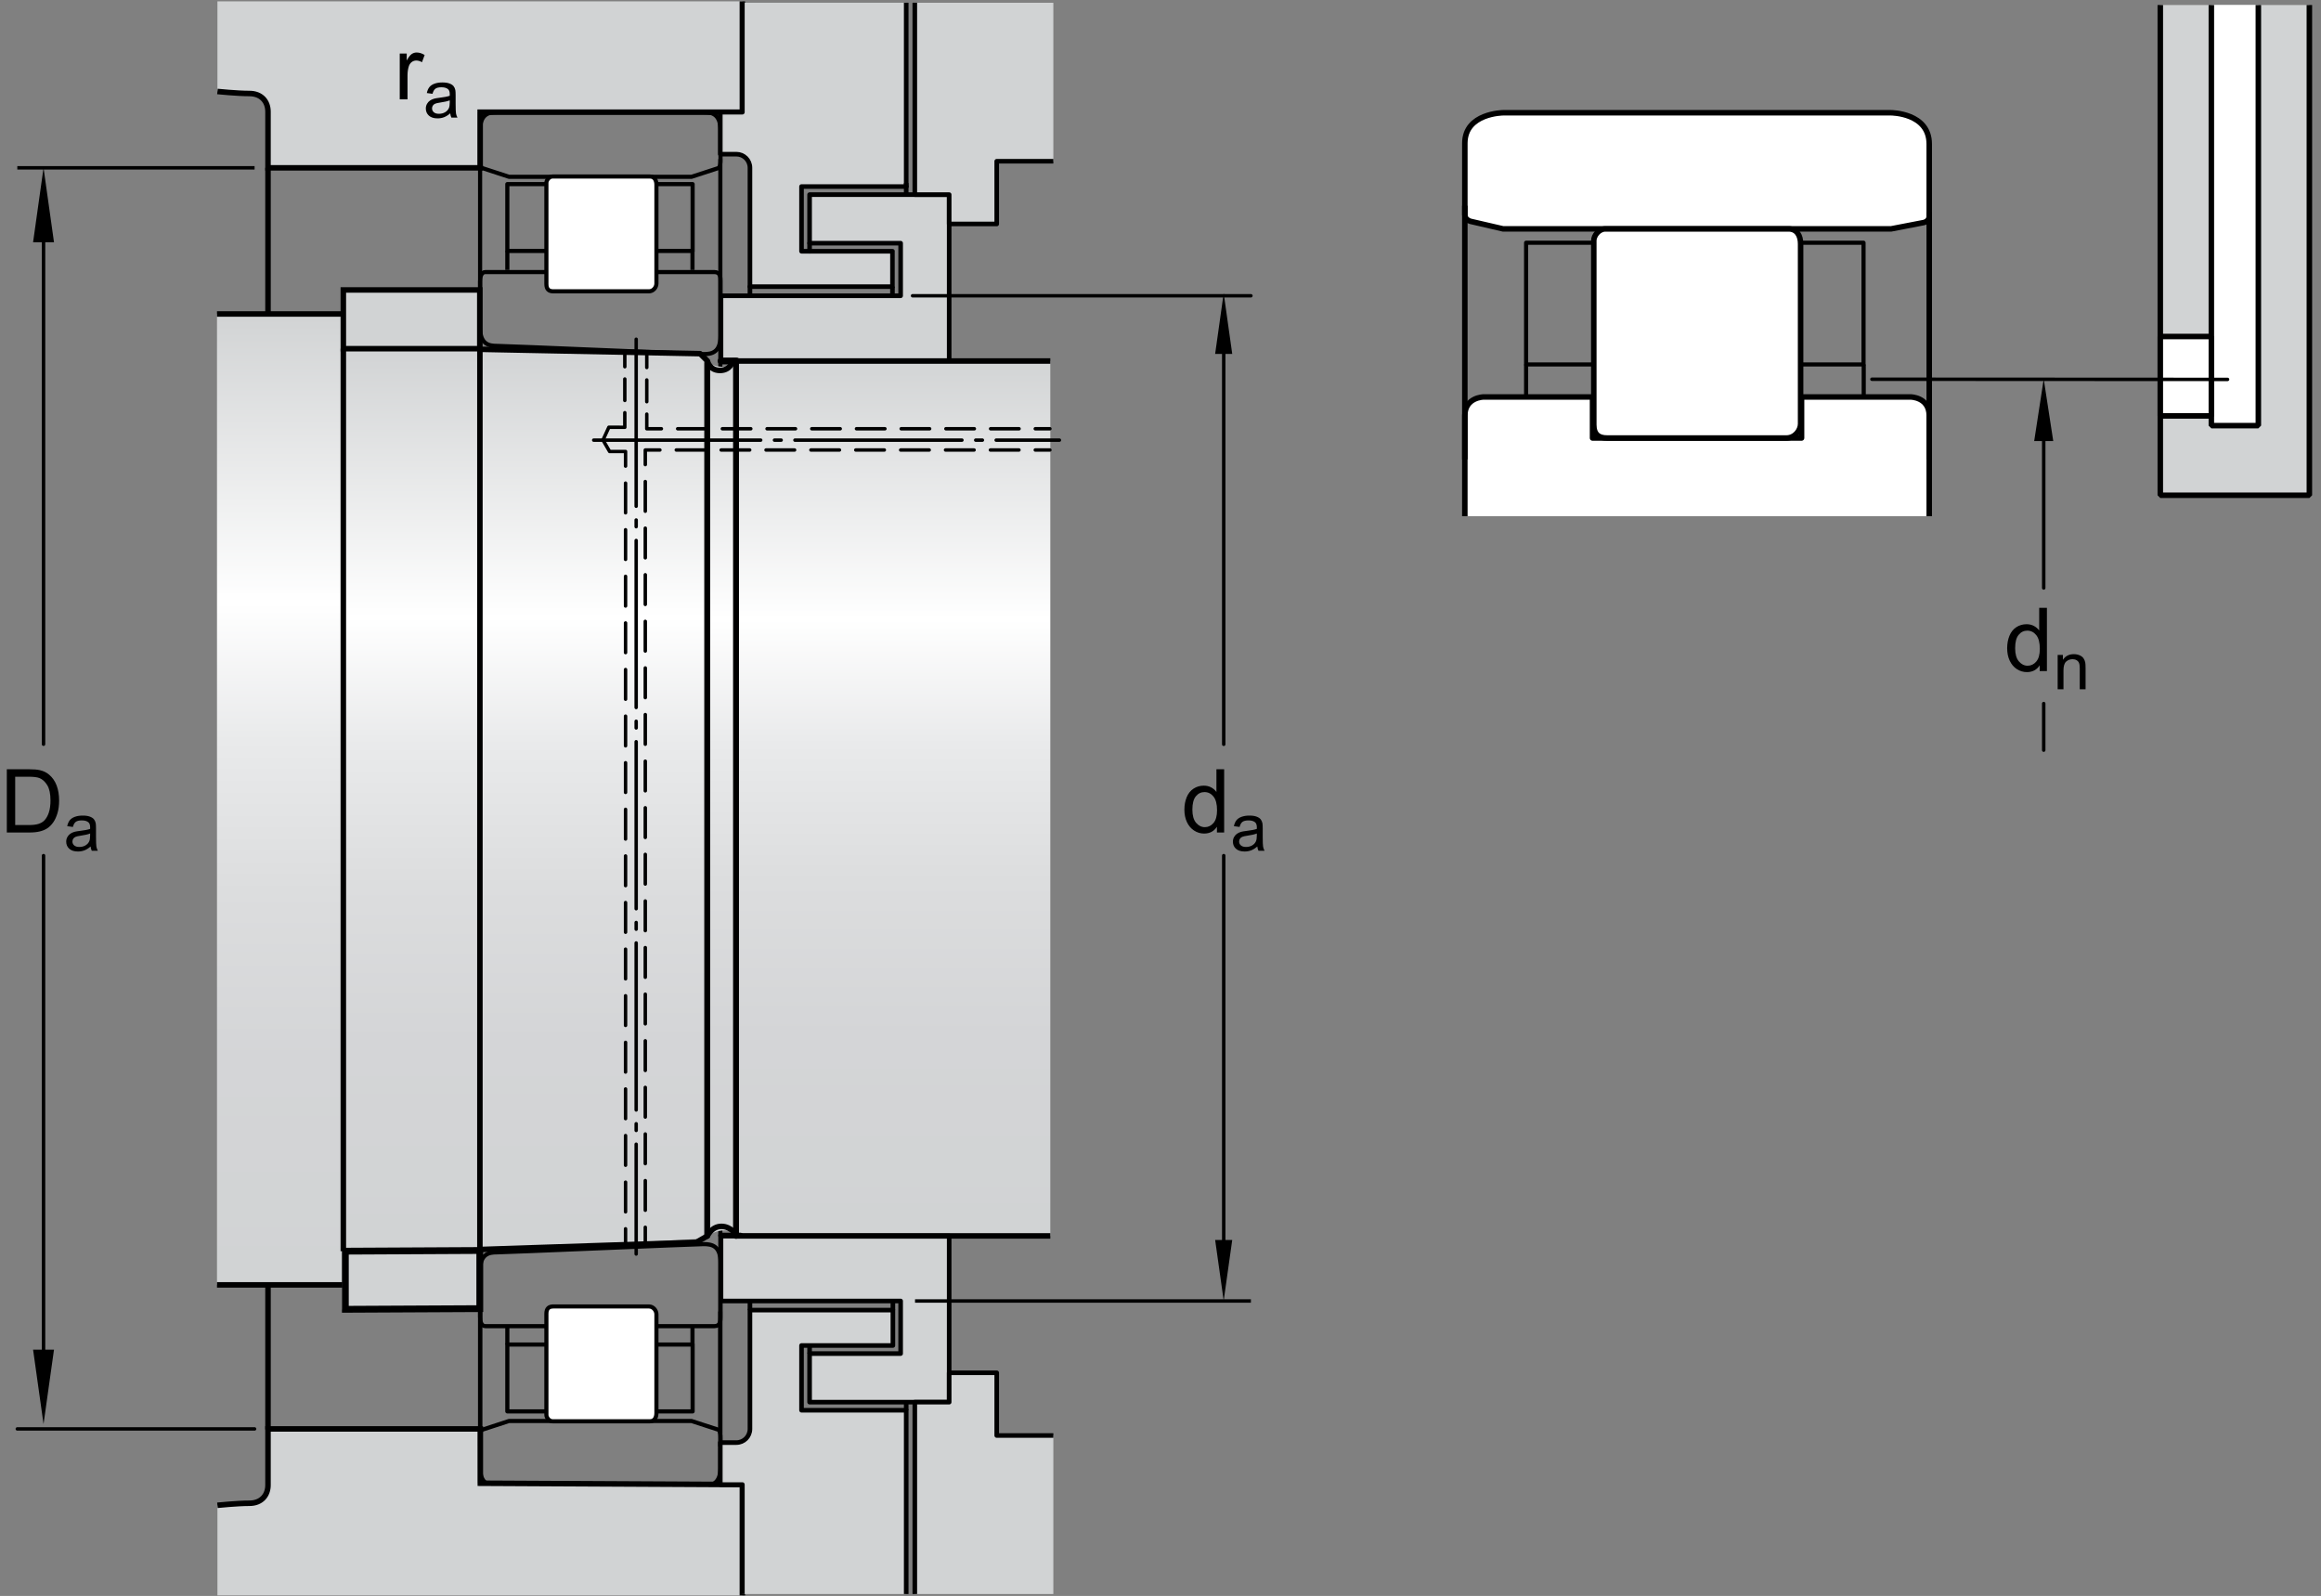 <?xml version="1.0" encoding="utf-8"?>
<!-- Generator: Adobe Illustrator 15.1.0, SVG Export Plug-In . SVG Version: 6.00 Build 0)  -->
<!DOCTYPE svg PUBLIC "-//W3C//DTD SVG 1.1//EN" "http://www.w3.org/Graphics/SVG/1.1/DTD/svg11.dtd">
<svg version="1.1" id="Lager_1" xmlns="http://www.w3.org/2000/svg" xmlns:xlink="http://www.w3.org/1999/xlink" x="0px" y="0px"
	 width="315.177px" height="216.704px" viewBox="0 0 315.177 216.704" enable-background="new 0 0 315.177 216.704"
	 xml:space="preserve">
<rect x="0" y="0" width="315.177" height="216.704" fill="#808080" stroke="none"/>
<rect x="68.892" y="182.571" fill="none" stroke="#000000" stroke-width="0.561" stroke-linejoin="round" width="25.162" height="9.076"/>
<line fill="none" stroke="#000000" stroke-width="0.561" x1="68.892" y1="182.571" x2="68.892" y2="179.995"/>
<line fill="none" stroke="#000000" stroke-width="0.561" x1="94.035" y1="182.571" x2="94.035" y2="179.995"/>
<rect x="68.892" y="24.999" fill="none" stroke="#000000" stroke-width="0.561" stroke-linejoin="round" width="25.162" height="9.075"/>
<path fill="none" stroke="#000000" stroke-width="0.561" d="M93.897,24.009c0,0,3.225-1.039,3.584-1.165
	c0.359-0.124,0.359-0.748,0.359-1.247c0-0.498,0-3.867,0-3.867c0-2.287-1.199-2.494-2.281-2.494c-1.078,0-27.004,0-28.086,0
	c-1.078,0-2.279,0.207-2.279,2.494c0,0,0,3.369,0,3.867c0,0.499,0,1.123,0.361,1.247c0.359,0.126,3.574,1.165,3.574,1.165H93.897z"
	/>
<path fill="none" stroke="#000000" stroke-width="0.561" d="M65.915,36.941c-0.6,0-0.721,0.747-0.721,1.247
	c0,0.498,0,6.282,0,6.282c0,2.287,1.201,2.496,2.279,2.496c1.082,0,27.008,1.117,28.086,1.117c1.082,0,2.281-0.208,2.281-2.495
	c0,0,0-6.902,0-7.4c0-0.5,0-1.247-0.84-1.247H65.915z"/>
<path fill="none" stroke="#000000" stroke-width="0.561" d="M65.915,180.075c-0.6,0-0.721-0.746-0.721-1.246s0-6.283,0-6.283
	c0-2.287,1.201-2.494,2.279-2.494c1.082,0,27.008-1.117,28.086-1.117c1.082,0,2.281,0.205,2.281,2.492c0,0,0,6.902,0,7.402
	s0,1.246-0.84,1.246H65.915z"/>
<path fill="#FFFFFF" stroke="#000000" stroke-width="0.561" d="M74.196,24.842c0,0,0,12.973,0,13.721
	c0,0.747,0.361,0.997,0.961,0.997s12.361,0,12.961,0c0.602,0,1.021-0.561,1.021-1.061c0-0.498,0-12.785,0-13.409
	s-0.27-1.123-0.869-1.123c-0.602,0-12.754,0-13.234,0C74.558,23.967,74.196,24.466,74.196,24.842z"/>
<path fill="none" stroke="#000000" stroke-width="0.561" d="M93.897,192.95c0,0,3.225,1.039,3.584,1.164s0.359,0.75,0.359,1.246
	c0,0.5,0,3.867,0,3.867c0,2.289-1.199,2.496-2.281,2.496c-1.078,0-27.004,0-28.086,0c-1.078,0-2.279-0.207-2.279-2.496
	c0,0,0-3.367,0-3.867c0-0.496,0-1.121,0.361-1.246c0.359-0.125,3.574-1.164,3.574-1.164H93.897z"/>
<path fill="#FFFFFF" stroke="#000000" stroke-width="0.561" d="M74.196,192.118c0,0,0-12.973,0-13.721
	c0-0.75,0.361-0.998,0.961-0.998s12.361,0,12.961,0c0.602,0,1.021,0.561,1.021,1.059c0,0.5,0,12.789,0,13.41
	c0,0.625-0.27,1.123-0.869,1.123c-0.602,0-12.754,0-13.234,0C74.558,192.991,74.196,192.493,74.196,192.118z"/>
<line fill="none" stroke="#000000" stroke-width="0.561" x1="65.194" y1="21.597" x2="65.194" y2="196.399"/>
<line fill="none" stroke="#000000" stroke-width="0.561" x1="97.817" y1="21.597" x2="97.817" y2="196.399"/>
<line fill="none" stroke="#000000" stroke-width="0.561" x1="68.892" y1="34.074" x2="68.892" y2="36.654"/>
<line fill="none" stroke="#000000" stroke-width="0.561" x1="94.035" y1="34.074" x2="94.035" y2="36.654"/>
<line fill="none" stroke="#000000" stroke-width="0.561" stroke-linecap="round" stroke-miterlimit="1" stroke-dasharray="17.008,2.411,0.804,2.411" x1="61.569" y1="108.701" x2="101.72" y2="108.701"/>
<line fill="none" stroke="#000000" stroke-width="0.561" stroke-linecap="round" stroke-miterlimit="1" stroke-dasharray="17.008,2.411,0.804,2.411" x1="61.616" y1="108.705" x2="101.741" y2="108.705"/>
<path fill="#FFFFFF" stroke="#000000" stroke-width="0.66" stroke-linecap="round" d="M64.788,109.154"/>
<path fill="none" stroke="#000000" stroke-width="0.561" d="M64.761,196.884"/>
<path fill="#FFFFFF" stroke="#000000" stroke-width="0.66" stroke-linecap="round" d="M64.868,109.274"/>
<path fill="#FFFFFF" stroke="#000000" stroke-width="0.66" stroke-linecap="round" d="M64.868,109.279"/>
<path fill="#FFFFFF" stroke="#000000" stroke-width="0.66" stroke-linecap="round" d="M64.868,109.279"/>
<path fill="#FFFFFF" stroke="#000000" stroke-width="0.66" stroke-linecap="round" d="M64.868,109.302"/>
<path fill="#FFFFFF" stroke="#000000" stroke-width="0.66" stroke-linecap="round" d="M64.868,109.297"/>
<path fill="#FFFFFF" stroke="#000000" stroke-width="0.66" stroke-linecap="round" d="M64.868,109.297"/>
<path fill="none" stroke="#000000" stroke-width="0.561" d="M65.106,169.661"/>
<path fill="none" stroke="#000000" stroke-width="0.561" d="M65.106,194.661"/>
<path fill="none" stroke="#000000" stroke-width="0.561" d="M64.883,182.31"/>
<line fill="#FFFFFF" stroke="#000000" stroke-width="0.561" x1="65.203" y1="178.091" x2="65.203" y2="194.661"/>
<line fill="#FFFFFF" stroke="#000000" stroke-width="0.561" x1="97.812" y1="178.091" x2="97.812" y2="194.661"/>
<path fill="#FFFFFF" stroke="#000000" stroke-width="0.748" d="M261.976,19.553c0-4.241-5.193-4.241-5.193-4.241h-52.663
	c0,0-5.204,0.034-5.204,4.138c0,4.099,0,9.071,0,9.735c0,0.656,0.775,0.869,0.775,0.869l4.429,1.026h52.663l4.439-0.857
	c0,0,0.754-0.15,0.754-0.87C261.976,28.634,261.976,19.553,261.976,19.553z"/>
<path fill="#FFFFFF" stroke="#000000" stroke-width="0.748" stroke-linejoin="round" d="M261.976,70.092V56.452
	c0-2.551-2.547-2.551-2.547-2.551H244.64v5.574h-28.382v-5.574h-14.791c0,0-2.552,0.027-2.552,2.551c0,2.52,0,13.641,0,13.641"/>
<line fill="none" stroke="#000000" stroke-width="0.748" x1="198.915" y1="27.934" x2="198.915" y2="62.377"/>
<line fill="none" stroke="#000000" stroke-width="0.748" x1="261.978" y1="28.834" x2="261.978" y2="62.377"/>
<polyline fill="#D1D3D4" stroke="#000000" stroke-width="0.748" stroke-miterlimit="1" points="313.597,0.681 313.597,67.253 
	293.356,67.253 293.356,0.681 "/>
<polyline fill="#FFFFFF" stroke="#000000" stroke-width="0.748" stroke-miterlimit="1" points="306.669,0.681 306.669,57.792 
	300.288,57.792 300.288,0.681 "/>
<rect x="293.356" y="45.691" fill="#FFFFFF" stroke="#000000" stroke-width="0.748" stroke-linecap="round" stroke-miterlimit="1" width="6.932" height="10.781"/>
<line fill="none" stroke="#000000" stroke-width="0.468" stroke-linecap="round" stroke-miterlimit="1" x1="254.192" y1="51.494" x2="302.487" y2="51.519"/>
<linearGradient id="SVGID_1_" gradientUnits="userSpaceOnUse" x1="119.002" y1="48.181" x2="119.002" y2="167.984">
	<stop  offset="0" style="stop-color:#D1D3D4"/>
	<stop  offset="0.3" style="stop-color:#FFFFFF"/>
	<stop  offset="0.441" style="stop-color:#E9EAEB"/>
	<stop  offset="0.597" style="stop-color:#DCDDDE"/>
	<stop  offset="0.771" style="stop-color:#D4D5D7"/>
	<stop  offset="1" style="stop-color:#D1D3D4"/>
</linearGradient>
<path fill="url(#SVGID_1_)" d="M95.378,48.438c0.787,1.374,3.475,1.956,4.654,0.581h42.594v118.806h-42.533
	c-0.982-1.156-2.945-0.959-4.518,0.416L95.378,48.438z"/>
<linearGradient id="SVGID_2_" gradientUnits="userSpaceOnUse" x1="80.659" y1="47.084" x2="80.659" y2="169.537">
	<stop  offset="0" style="stop-color:#D1D3D4"/>
	<stop  offset="0.3" style="stop-color:#FFFFFF"/>
	<stop  offset="0.441" style="stop-color:#E9EAEB"/>
	<stop  offset="0.597" style="stop-color:#DCDDDE"/>
	<stop  offset="0.771" style="stop-color:#D4D5D7"/>
	<stop  offset="1" style="stop-color:#D1D3D4"/>
</linearGradient>
<polygon fill="url(#SVGID_2_)" points="65.153,47.348 95.532,48.044 96.165,49.812 96.165,167.821 94.593,168.241 65.227,169.8 "/>
<linearGradient id="SVGID_3_" gradientUnits="userSpaceOnUse" x1="55.924" y1="47.084" x2="55.924" y2="169.537">
	<stop  offset="0" style="stop-color:#D1D3D4"/>
	<stop  offset="0.3" style="stop-color:#FFFFFF"/>
	<stop  offset="0.441" style="stop-color:#E9EAEB"/>
	<stop  offset="0.597" style="stop-color:#DCDDDE"/>
	<stop  offset="0.771" style="stop-color:#D4D5D7"/>
	<stop  offset="1" style="stop-color:#D1D3D4"/>
</linearGradient>
<rect x="46.622" y="47.348" fill="url(#SVGID_3_)" width="18.604" height="122.452"/>
<linearGradient id="SVGID_4_" gradientUnits="userSpaceOnUse" x1="37.98" y1="42.35" x2="37.98" y2="174.187">
	<stop  offset="0" style="stop-color:#D1D3D4"/>
	<stop  offset="0.3" style="stop-color:#FFFFFF"/>
	<stop  offset="0.441" style="stop-color:#E9EAEB"/>
	<stop  offset="0.597" style="stop-color:#DCDDDE"/>
	<stop  offset="0.771" style="stop-color:#D4D5D7"/>
	<stop  offset="1" style="stop-color:#D1D3D4"/>
</linearGradient>
<rect x="29.466" y="42.633" fill="url(#SVGID_4_)" width="17.028" height="131.837"/>
<polygon fill="#D1D3D4" stroke="#000000" stroke-width="0.624" stroke-linejoin="round" stroke-miterlimit="1" points="
	122.3,190.392 109.938,190.392 109.938,183.798 122.3,183.798 122.3,176.657 97.905,176.657 97.905,167.825 128.892,167.825 
	128.892,176.657 128.892,190.392 "/>
<polygon fill="#D1D3D4" stroke="#000000" stroke-width="0.624" stroke-linejoin="round" stroke-miterlimit="1" points="
	122.3,26.428 109.938,26.428 109.938,33.02 122.3,33.02 122.3,40.161 97.905,40.161 97.905,48.994 128.892,48.994 128.892,40.161 
	128.892,26.428 "/>
<line fill="none" stroke="#000000" stroke-width="0.468" stroke-linecap="round" x1="166.175" y1="116.181" x2="166.175" y2="170.642"/>
<line fill="none" stroke="#000000" stroke-width="0.468" stroke-linecap="round" x1="166.175" y1="46.604" x2="166.175" y2="101.065"/>
<line fill="none" stroke="#000000" stroke-width="0.468" x1="169.864" y1="176.657" x2="124.255" y2="176.657"/>
<line fill="none" stroke="#000000" stroke-width="0.468" stroke-linecap="round" x1="5.912" y1="116.181" x2="5.912" y2="187.204"/>
<line fill="none" stroke="#000000" stroke-width="0.468" stroke-linecap="round" x1="5.912" y1="31.548" x2="5.912" y2="101.055"/>
<line fill="none" stroke="#000000" stroke-width="0.468" x1="34.57" y1="22.787" x2="2.35" y2="22.787"/>
<line fill="none" stroke="#000000" stroke-width="0.468" stroke-linecap="round" x1="34.57" y1="194.028" x2="2.35" y2="194.028"/>
<polygon points="7.333,32.893 5.912,22.787 4.492,32.893 "/>
<polygon points="4.492,183.263 5.912,193.368 7.333,183.263 "/>
<path fill="none" stroke="#000000" stroke-width="0.748" d="M64.883,0.188"/>
<rect x="46.622" y="39.383" fill="#D1D3D4" width="18.531" height="7.965"/>
<path fill="#FFFFFF" stroke="#000000" stroke-width="0.66" stroke-linecap="round" d="M64.788,109.154"/>
<path fill="#FFFFFF" stroke="#000000" stroke-width="0.66" stroke-linecap="round" d="M64.761,196.884"/>
<path fill="#FFFFFF" stroke="#000000" stroke-width="0.66" stroke-linecap="round" d="M64.868,109.274"/>
<path fill="#FFFFFF" stroke="#000000" stroke-width="0.66" stroke-linecap="round" d="M64.868,109.279"/>
<path fill="#FFFFFF" stroke="#000000" stroke-width="0.66" stroke-linecap="round" d="M64.868,109.279"/>
<path fill="#FFFFFF" stroke="#000000" stroke-width="0.66" stroke-linecap="round" d="M64.868,109.302"/>
<path fill="#FFFFFF" stroke="#000000" stroke-width="0.66" stroke-linecap="round" d="M64.868,109.297"/>
<path fill="#FFFFFF" stroke="#000000" stroke-width="0.66" stroke-linecap="round" d="M64.868,109.297"/>
<path fill="#FFFFFF" stroke="#000000" stroke-width="0.748" stroke-linecap="round" d="M65.106,169.661"/>
<path fill="#FFFFFF" stroke="#000000" stroke-width="0.748" stroke-linecap="round" d="M65.106,194.661"/>
<rect x="46.441" y="169.856" fill="#D1D3D4" width="18.776" height="7.965"/>
<path fill="none" stroke="#000000" stroke-width="0.924" stroke-linecap="round" stroke-linejoin="round" d="M35.636,23.113"/>
<path fill="#D1D3D4" d="M29.525,0.188v12.233c0,0,2.689,0.274,4.336,0.274c1.648,0,2.531,1.097,2.531,2.472c0,1.372,0,7.619,0,7.619
	h28.49v-7.552h35.927V0.188H29.525z"/>
<path fill="none" stroke="#000000" stroke-width="0.748" d="M29.525,12.422c0,0,2.689,0.274,4.336,0.274
	c1.648,0,2.531,1.097,2.531,2.472c0,1.372,0,7.619,0,7.619h28.811v-7.552h35.606V0.188"/>
<path fill="none" stroke="#000000" stroke-width="0.748" d="M29.525,0.188"/>
<line fill="none" stroke="#000000" stroke-width="0.748" stroke-linejoin="round" x1="65.168" y1="47.404" x2="65.168" y2="169.661"/>
<path fill="none" stroke="#000000" stroke-width="0.748" d="M35.978,0.188"/>
<path fill="none" stroke="#000000" stroke-width="0.748" stroke-linejoin="round" d="M65.183,47.43l29.887,0.593l0.998,0.997
	c0,0,0.258,1.281,1.699,1.281s1.75-1.281,1.75-1.281h43.109"/>
<line fill="none" stroke="#000000" stroke-width="0.8" stroke-linecap="round" x1="96.036" y1="167.821" x2="96.036" y2="49.269"/>
<line fill="none" stroke="#000000" stroke-width="0.8" stroke-linecap="round" x1="99.948" y1="49.269" x2="99.948" y2="167.821"/>
<path fill="none" stroke="#000000" stroke-width="0.748" stroke-linejoin="round" d="M65.307,169.661l29.265-0.971l1.496-0.869
	c0,0,0.566-1.297,1.902-1.297c1.34,0,2.164,1.301,2.164,1.301h42.492"/>
<rect x="46.622" y="39.371" fill="none" stroke="#000000" stroke-width="0.748" width="18.531" height="7.977"/>
<path fill="none" stroke="#000000" stroke-width="0.924" stroke-linecap="round" d="M64.883,182.31"/>
<path fill="none" stroke="#000000" stroke-width="0.66" stroke-linecap="round" stroke-miterlimit="1" d="M125.905,109.287"/>
<line fill="none" stroke="#000000" stroke-width="0.924" stroke-linecap="round" x1="97.905" y1="49.02" x2="100.032" y2="49.02"/>
<line fill="#FFFFFF" stroke="#000000" stroke-width="0.748" stroke-linecap="round" x1="97.905" y1="167.763" x2="100.548" y2="167.763"/>
<line fill="none" stroke="#000000" stroke-width="0.468" stroke-linecap="round" x1="169.864" y1="40.161" x2="123.919" y2="40.161"/>
<line fill="none" stroke="#000000" stroke-width="0.748" stroke-linejoin="round" x1="46.494" y1="42.633" x2="29.466" y2="42.633"/>
<line fill="none" stroke="#000000" stroke-width="0.748" stroke-linejoin="round" x1="46.494" y1="174.47" x2="29.466" y2="174.47"/>
<line fill="none" stroke="#000000" stroke-width="0.748" stroke-linejoin="round" x1="36.393" y1="22.787" x2="36.393" y2="42.357"/>
<path fill="none" stroke="#000000" stroke-width="0.924" stroke-linecap="round" stroke-linejoin="round" d="M35.636,193.782"/>
<path fill="none" stroke="#000000" stroke-width="0.748" d="M64.883,216.704"/>
<path fill="none" stroke="#000000" stroke-width="0.748" d="M29.525,216.704"/>
<path fill="none" stroke="#000000" stroke-width="0.748" d="M35.978,216.704"/>
<line fill="none" stroke="#000000" stroke-width="0.748" stroke-linejoin="round" x1="36.393" y1="194.108" x2="36.393" y2="174.536"/>
<line fill="none" stroke="#000000" stroke-width="0.748" stroke-linejoin="round" x1="46.622" y1="47.348" x2="46.622" y2="169.892"/>
<path fill="#D1D3D4" d="M97.812,20.935c0,0,1.143,0,2.174,0c1.027,0,1.852,0.825,1.852,1.853c0,1.031,0,16.137,0,16.137h19.637
	v-4.806h-12.633v-8.789h14.215V0.374H100.81v14.861h-2.998V20.935z"/>
<path fill="none" stroke="#000000" stroke-width="0.624" stroke-linejoin="round" stroke-miterlimit="1" d="M100.81,0.374v14.861
	h-2.998v5.699c0,0,1.143,0,2.174,0c1.027,0,1.852,0.825,1.852,1.853c0,1.031,0,16.137,0,16.137h19.354v-4.806h-12.35v-8.789h14.215
	V0.374"/>
<polyline fill="#D1D3D4" points="124.224,0.374 124.224,26.428 128.892,26.428 128.892,30.411 135.349,30.411 135.349,21.896 
	143.036,21.896 143.036,0.374 "/>
<path fill="none" stroke="#000000" stroke-width="0.748" stroke-miterlimit="1" d="M143.036,0.374"/>
<polyline fill="none" stroke="#000000" stroke-width="0.624" stroke-linejoin="round" stroke-miterlimit="1" points="
	124.224,0.374 124.224,26.428 128.892,26.428 128.892,30.411 135.349,30.411 135.349,21.896 143.036,21.896 "/>
<path fill="none" stroke="#000000" stroke-width="0.748" d="M64.883,216.63"/>
<path fill="#D1D3D4" d="M29.525,216.63v-12.232c0,0,2.689-0.275,4.336-0.275c1.648,0,2.531-1.098,2.531-2.469
	c0-1.375,0-7.625,0-7.625h28.49v7.375l35.927,0.182v15.045H29.525z"/>
<path fill="none" stroke="#000000" stroke-width="0.748" d="M29.525,204.397c0,0,2.689-0.275,4.336-0.275
	c1.648,0,2.531-1.098,2.531-2.469c0-1.375,0-7.625,0-7.625h28.834v7.375l35.583,0.182v15.045"/>
<path fill="none" stroke="#000000" stroke-width="0.748" d="M29.525,216.63"/>
<path fill="none" stroke="#000000" stroke-width="0.748" d="M35.978,216.63"/>
<path fill="#D1D3D4" d="M97.812,195.884c0,0,1.143,0,2.174,0c1.027,0,1.852-0.824,1.852-1.855c0-1.029,0-16.133,0-16.133h19.637
	v4.805h-12.633v8.791h14.215v24.955H100.81v-14.861h-2.998V195.884z"/>
<path fill="none" stroke="#000000" stroke-width="0.624" stroke-linejoin="round" stroke-miterlimit="1" d="M100.81,216.446
	v-14.861h-2.998v-5.701c0,0,1.143,0,2.174,0c1.027,0,1.852-0.824,1.852-1.855c0-1.029,0-16.133,0-16.133h19.41v4.805h-12.406v8.791
	h14.215v24.955"/>
<polyline fill="#D1D3D4" points="124.224,216.446 124.224,190.392 128.892,190.392 128.892,186.407 135.349,186.407 
	135.349,194.923 143.036,194.923 143.036,216.446 "/>
<path fill="none" stroke="#000000" stroke-width="0.748" stroke-miterlimit="1" d="M143.036,216.446"/>
<polyline fill="none" stroke="#000000" stroke-width="0.624" stroke-linejoin="round" stroke-miterlimit="1" points="
	124.224,216.446 124.224,190.392 128.892,190.392 128.892,186.407 135.349,186.407 135.349,194.923 143.036,194.923 "/>
<line fill="none" stroke="#000000" stroke-width="0.624" stroke-linecap="round" stroke-miterlimit="1" stroke-dasharray="32,2,1,2" x1="101.837" y1="38.924" x2="101.837" y2="40.161"/>
<line fill="none" stroke="#000000" stroke-width="0.624" stroke-linejoin="round" stroke-miterlimit="1" stroke-dasharray="32,2,1,2" x1="121.19" y1="38.924" x2="121.19" y2="40.161"/>
<line fill="none" stroke="#000000" stroke-width="0.624" stroke-linecap="round" stroke-miterlimit="1" stroke-dasharray="32,2,1,2" x1="109.938" y1="33.02" x2="109.938" y2="34.118"/>
<path fill="none" stroke="#000000" stroke-width="0.64" stroke-linecap="round" stroke-miterlimit="1" stroke-dasharray="32,2,1,2" d="
	M123.056,25.329L123.056,25.329L123.056,25.329z"/>
<path fill="none" stroke="#000000" stroke-width="0.64" stroke-linecap="round" stroke-miterlimit="1" stroke-dasharray="32,2,1,2" d="
	M123.056,26.428"/>
<line fill="none" stroke="#000000" stroke-width="0.624" stroke-linejoin="round" stroke-miterlimit="1" stroke-dasharray="32,2,1,2" x1="123.056" y1="24.849" x2="123.056" y2="26.428"/>
<line fill="none" stroke="#000000" stroke-width="0.624" stroke-linejoin="round" x1="101.837" y1="177.896" x2="101.837" y2="176.657"/>
<line fill="none" stroke="#000000" stroke-width="0.624" stroke-linejoin="round" x1="121.247" y1="177.896" x2="121.247" y2="176.657"/>
<line fill="none" stroke="#000000" stroke-width="0.624" stroke-linejoin="round" x1="109.938" y1="183.798" x2="109.938" y2="182.7"/>
<line fill="none" stroke="#000000" stroke-width="0.624" stroke-linejoin="round" x1="123.056" y1="191.491" x2="123.056" y2="190.392"/>
<g>
	<g>
		
			<line fill="none" stroke="#000000" stroke-width="0.468" stroke-linecap="round" stroke-linejoin="round" x1="87.829" y1="47.92" x2="87.829" y2="49.904"/>
		
			<line fill="none" stroke="#000000" stroke-width="0.468" stroke-linecap="round" stroke-linejoin="round" stroke-dasharray="2.954,1.688" x1="87.829" y1="51.592" x2="87.829" y2="55.391"/>
		<polyline fill="none" stroke="#000000" stroke-width="0.468" stroke-linecap="round" stroke-linejoin="round" points="
			87.829,56.234 87.829,58.219 89.813,58.219 		"/>
		
			<line fill="none" stroke="#000000" stroke-width="0.468" stroke-linecap="round" stroke-linejoin="round" stroke-dasharray="3.863,2.208" x1="92.021" y1="58.219" x2="139.481" y2="58.219"/>
		
			<line fill="none" stroke="#000000" stroke-width="0.468" stroke-linecap="round" stroke-linejoin="round" x1="140.585" y1="58.219" x2="142.569" y2="58.219"/>
	</g>
</g>
<g>
	<g>
		
			<line fill="none" stroke="#000000" stroke-width="0.468" stroke-linecap="round" stroke-linejoin="round" x1="142.569" y1="61.104" x2="140.585" y2="61.104"/>
		
			<line fill="none" stroke="#000000" stroke-width="0.468" stroke-linecap="round" stroke-linejoin="round" stroke-dasharray="3.878,2.216" x1="138.369" y1="61.104" x2="90.719" y2="61.104"/>
		<polyline fill="none" stroke="#000000" stroke-width="0.468" stroke-linecap="round" stroke-linejoin="round" points="
			89.61,61.104 87.626,61.104 87.626,63.088 		"/>
		
			<line fill="none" stroke="#000000" stroke-width="0.468" stroke-linecap="round" stroke-linejoin="round" stroke-dasharray="4.027,2.301" x1="87.626" y1="65.389" x2="87.626" y2="165.495"/>
		
			<line fill="none" stroke="#000000" stroke-width="0.468" stroke-linecap="round" stroke-linejoin="round" x1="87.626" y1="166.646" x2="87.626" y2="168.63"/>
	</g>
</g>
<g>
	<g>
		
			<line fill="none" stroke="#000000" stroke-width="0.468" stroke-linecap="round" stroke-linejoin="round" x1="84.946" y1="168.837" x2="84.946" y2="166.853"/>
		
			<line fill="none" stroke="#000000" stroke-width="0.468" stroke-linecap="round" stroke-linejoin="round" stroke-dasharray="4.027,2.301" x1="84.946" y1="164.551" x2="84.946" y2="64.442"/>
		<polyline fill="none" stroke="#000000" stroke-width="0.468" stroke-linecap="round" stroke-linejoin="round" points="
			84.946,63.292 84.946,61.308 82.782,61.308 81.882,59.754 82.681,58.015 84.845,58.023 84.845,56.039 		"/>
		
			<line fill="none" stroke="#000000" stroke-width="0.468" stroke-linecap="round" stroke-linejoin="round" stroke-dasharray="2.913,1.664" x1="84.845" y1="54.375" x2="84.845" y2="50.63"/>
		
			<line fill="none" stroke="#000000" stroke-width="0.468" stroke-linecap="round" stroke-linejoin="round" x1="84.845" y1="49.798" x2="84.845" y2="47.813"/>
	</g>
</g>
<line fill="none" stroke="#000000" stroke-width="0.468" stroke-linecap="round" stroke-linejoin="round" stroke-miterlimit="3" stroke-dasharray="22.677,1.871,0.907,1.871" x1="86.388" y1="46.064" x2="86.388" y2="170.278"/>
<line fill="none" stroke="#000000" stroke-width="0.468" stroke-linecap="round" stroke-linejoin="round" stroke-miterlimit="3" stroke-dasharray="22.677,1.871,0.907,1.871" x1="80.622" y1="59.765" x2="143.86" y2="59.765"/>
<g>
	<path d="M165.251,113.044v-0.785c-0.395,0.617-0.975,0.926-1.74,0.926c-0.496,0-0.952-0.137-1.368-0.41s-0.738-0.655-0.967-1.146
		s-0.343-1.054-0.343-1.69c0-0.621,0.104-1.185,0.311-1.69s0.518-0.894,0.932-1.163s0.877-0.404,1.389-0.404
		c0.375,0,0.709,0.079,1.002,0.237s0.531,0.364,0.715,0.618v-3.082h1.049v8.59H165.251z M161.917,109.938
		c0,0.797,0.168,1.393,0.504,1.787s0.732,0.592,1.189,0.592c0.461,0,0.853-0.188,1.175-0.565s0.483-0.952,0.483-1.726
		c0-0.852-0.164-1.477-0.492-1.875s-0.732-0.598-1.213-0.598c-0.469,0-0.86,0.191-1.175,0.574S161.917,109.114,161.917,109.938z"/>
	<path d="M170.735,114.942c-0.293,0.25-0.575,0.426-0.846,0.527c-0.271,0.103-0.562,0.154-0.873,0.154
		c-0.513,0-0.906-0.125-1.182-0.376c-0.275-0.25-0.413-0.57-0.413-0.96c0-0.229,0.052-0.438,0.156-0.626
		c0.104-0.189,0.24-0.341,0.408-0.455c0.169-0.114,0.358-0.2,0.569-0.259c0.155-0.041,0.39-0.081,0.703-0.119
		c0.639-0.076,1.108-0.167,1.41-0.272c0.003-0.108,0.005-0.178,0.005-0.207c0-0.322-0.075-0.549-0.224-0.681
		c-0.203-0.179-0.503-0.268-0.901-0.268c-0.372,0-0.646,0.065-0.824,0.196c-0.177,0.13-0.309,0.361-0.394,0.692l-0.773-0.105
		c0.07-0.332,0.187-0.599,0.348-0.803c0.161-0.203,0.394-0.36,0.699-0.47c0.304-0.11,0.657-0.165,1.059-0.165
		c0.398,0,0.722,0.047,0.971,0.141s0.433,0.212,0.55,0.354c0.117,0.143,0.199,0.322,0.246,0.539c0.026,0.135,0.04,0.377,0.04,0.729
		v1.056c0,0.735,0.017,1.2,0.05,1.395c0.034,0.195,0.101,0.382,0.2,0.561h-0.826C170.812,115.354,170.759,115.163,170.735,114.942z
		 M170.669,113.177c-0.287,0.117-0.718,0.217-1.291,0.299c-0.326,0.047-0.556,0.1-0.69,0.158s-0.239,0.144-0.312,0.257
		c-0.074,0.112-0.11,0.238-0.11,0.376c0,0.211,0.08,0.387,0.239,0.527c0.16,0.141,0.394,0.211,0.701,0.211
		c0.305,0,0.576-0.067,0.812-0.2c0.238-0.134,0.412-0.315,0.523-0.548c0.085-0.178,0.127-0.441,0.127-0.791V113.177z"/>
</g>
<g>
	<path d="M0.926,113.044v-8.59h2.959c0.668,0,1.178,0.041,1.529,0.123c0.492,0.113,0.912,0.318,1.26,0.615
		c0.453,0.383,0.792,0.872,1.017,1.468s0.337,1.276,0.337,2.042c0,0.652-0.076,1.23-0.229,1.734s-0.348,0.921-0.586,1.251
		s-0.499,0.59-0.782,0.779s-0.625,0.333-1.025,0.431s-0.86,0.146-1.38,0.146H0.926z M2.062,112.03h1.834
		c0.566,0,1.011-0.053,1.333-0.158s0.579-0.254,0.771-0.445c0.27-0.27,0.479-0.632,0.63-1.087s0.226-1.007,0.226-1.655
		c0-0.898-0.147-1.589-0.442-2.071s-0.653-0.806-1.075-0.97c-0.305-0.117-0.795-0.176-1.471-0.176H2.062V112.03z"/>
	<path d="M12.305,114.942c-0.293,0.25-0.575,0.426-0.846,0.527c-0.271,0.103-0.562,0.154-0.873,0.154
		c-0.513,0-0.907-0.125-1.182-0.376c-0.275-0.25-0.413-0.57-0.413-0.96c0-0.229,0.052-0.438,0.156-0.626
		c0.104-0.189,0.24-0.341,0.408-0.455s0.358-0.2,0.569-0.259c0.155-0.041,0.39-0.081,0.703-0.119
		c0.639-0.076,1.109-0.167,1.411-0.272c0.003-0.108,0.004-0.178,0.004-0.207c0-0.322-0.075-0.549-0.224-0.681
		c-0.202-0.179-0.502-0.268-0.901-0.268c-0.372,0-0.647,0.065-0.824,0.196s-0.308,0.361-0.393,0.692l-0.773-0.105
		c0.07-0.332,0.186-0.599,0.347-0.803c0.161-0.203,0.394-0.36,0.699-0.47c0.305-0.11,0.658-0.165,1.059-0.165
		c0.398,0,0.722,0.047,0.971,0.141s0.432,0.212,0.549,0.354c0.117,0.143,0.199,0.322,0.246,0.539c0.026,0.135,0.04,0.377,0.04,0.729
		v1.056c0,0.735,0.017,1.2,0.05,1.395c0.034,0.195,0.101,0.382,0.2,0.561h-0.826C12.381,115.354,12.328,115.163,12.305,114.942z
		 M12.239,113.177c-0.287,0.117-0.718,0.217-1.292,0.299c-0.325,0.047-0.555,0.1-0.69,0.158s-0.239,0.144-0.312,0.257
		c-0.073,0.112-0.11,0.238-0.11,0.376c0,0.211,0.08,0.387,0.239,0.527s0.394,0.211,0.701,0.211c0.305,0,0.576-0.067,0.813-0.2
		c0.237-0.134,0.412-0.315,0.523-0.548c0.085-0.178,0.127-0.441,0.127-0.791V113.177z"/>
</g>
<g>
	<path d="M54.283,13.492V7.27h0.949v0.943c0.242-0.441,0.466-0.732,0.671-0.873s0.431-0.211,0.677-0.211
		c0.355,0,0.717,0.113,1.084,0.34l-0.363,0.979c-0.258-0.152-0.516-0.229-0.773-0.229c-0.23,0-0.438,0.069-0.621,0.208
		s-0.314,0.331-0.393,0.577c-0.117,0.375-0.176,0.785-0.176,1.23v3.258H54.283z"/>
	<path d="M61.139,15.392c-0.293,0.249-0.575,0.425-0.846,0.527c-0.271,0.103-0.562,0.154-0.873,0.154
		c-0.513,0-0.907-0.125-1.182-0.376c-0.275-0.25-0.413-0.57-0.413-0.96c0-0.229,0.052-0.438,0.156-0.626
		c0.104-0.189,0.24-0.341,0.408-0.455s0.358-0.201,0.569-0.259c0.155-0.041,0.39-0.081,0.703-0.119
		c0.639-0.076,1.109-0.167,1.411-0.272c0.003-0.108,0.004-0.177,0.004-0.207c0-0.322-0.075-0.549-0.224-0.681
		c-0.202-0.179-0.502-0.268-0.901-0.268c-0.372,0-0.647,0.065-0.824,0.196s-0.308,0.361-0.393,0.692l-0.773-0.105
		c0.07-0.331,0.186-0.598,0.347-0.802c0.161-0.203,0.394-0.36,0.699-0.47c0.305-0.11,0.658-0.165,1.059-0.165
		c0.398,0,0.722,0.047,0.971,0.141s0.432,0.212,0.549,0.354c0.117,0.143,0.199,0.322,0.246,0.539c0.026,0.135,0.04,0.378,0.04,0.729
		v1.055c0,0.735,0.017,1.201,0.05,1.395c0.034,0.195,0.101,0.382,0.2,0.561h-0.826C61.215,15.803,61.162,15.611,61.139,15.392z
		 M61.073,13.625c-0.287,0.117-0.718,0.217-1.292,0.299c-0.325,0.047-0.555,0.1-0.69,0.158s-0.239,0.145-0.312,0.257
		s-0.11,0.238-0.11,0.375c0,0.211,0.08,0.387,0.239,0.527s0.394,0.211,0.701,0.211c0.305,0,0.576-0.066,0.813-0.2
		s0.412-0.316,0.523-0.547c0.085-0.179,0.127-0.442,0.127-0.791V13.625z"/>
</g>
<polygon points="165.009,48.054 166.169,39.801 167.329,48.054 "/>
<polygon points="167.329,168.368 166.169,176.622 165.009,168.368 "/>
<polyline points="276.229,59.895 277.524,51.462 278.819,59.895 276.229,59.895 "/>
<line fill="none" stroke="#000000" stroke-width="0.468" stroke-linecap="round" stroke-miterlimit="1" x1="277.524" y1="95.533" x2="277.524" y2="101.861"/>
<line fill="none" stroke="#000000" stroke-width="0.468" stroke-linecap="round" stroke-miterlimit="1" x1="277.524" y1="55.446" x2="277.524" y2="79.839"/>
<g>
	<path fill="#FFFFFF" d="M277.319,88.367"/>
</g>
<g>
	<path d="M276.978,91.122v-0.785c-0.395,0.617-0.975,0.926-1.74,0.926c-0.496,0-0.952-0.137-1.368-0.41s-0.738-0.655-0.967-1.146
		s-0.343-1.054-0.343-1.69c0-0.621,0.104-1.185,0.311-1.69s0.518-0.894,0.932-1.163s0.877-0.404,1.389-0.404
		c0.375,0,0.709,0.079,1.002,0.237s0.531,0.364,0.715,0.618v-3.082h1.049v8.59H276.978z M273.644,88.017
		c0,0.797,0.168,1.393,0.504,1.787s0.732,0.592,1.189,0.592c0.461,0,0.853-0.188,1.175-0.565s0.483-0.952,0.483-1.726
		c0-0.852-0.164-1.477-0.492-1.875s-0.732-0.598-1.213-0.598c-0.469,0-0.86,0.191-1.175,0.574S273.644,87.192,273.644,88.017z"/>
	<path d="M279.417,93.597V88.93h0.711v0.664c0.344-0.513,0.838-0.769,1.486-0.769c0.281,0,0.539,0.051,0.775,0.151
		c0.235,0.102,0.412,0.234,0.529,0.398s0.199,0.359,0.246,0.584c0.029,0.146,0.044,0.403,0.044,0.769v2.87h-0.791v-2.839
		c0-0.322-0.03-0.563-0.093-0.723c-0.061-0.16-0.17-0.287-0.327-0.383c-0.156-0.095-0.341-0.143-0.552-0.143
		c-0.337,0-0.627,0.107-0.872,0.321c-0.244,0.214-0.366,0.62-0.366,1.217v2.549H279.417z"/>
</g>
<polygon fill="none" stroke="#000000" stroke-width="0.924" stroke-linecap="round" points="65.153,169.8 46.896,169.892 
	46.896,177.786 65.153,177.696 "/>
<rect x="207.236" y="32.96" fill="none" stroke="#000000" stroke-width="0.561" stroke-linejoin="round" width="45.82" height="16.526"/>
<path fill="#FFFFFF" stroke="#000000" stroke-width="0.748" d="M216.427,32.674c0,0,0,23.625,0,24.985
	c0,1.36,0.681,1.816,1.807,1.816s23.23,0,24.356,0c1.128,0,1.92-1.021,1.92-1.931c0-0.908,0-23.283,0-24.418
	c0-1.137-0.506-2.045-1.633-2.045c-1.131,0-23.969,0-24.871,0C217.107,31.081,216.427,31.989,216.427,32.674z"/>
<line fill="none" stroke="#000000" stroke-width="0.561" x1="207.236" y1="49.487" x2="207.236" y2="54.185"/>
<line fill="none" stroke="#000000" stroke-width="0.561" x1="253.081" y1="49.487" x2="253.081" y2="54.185"/>
</svg>
